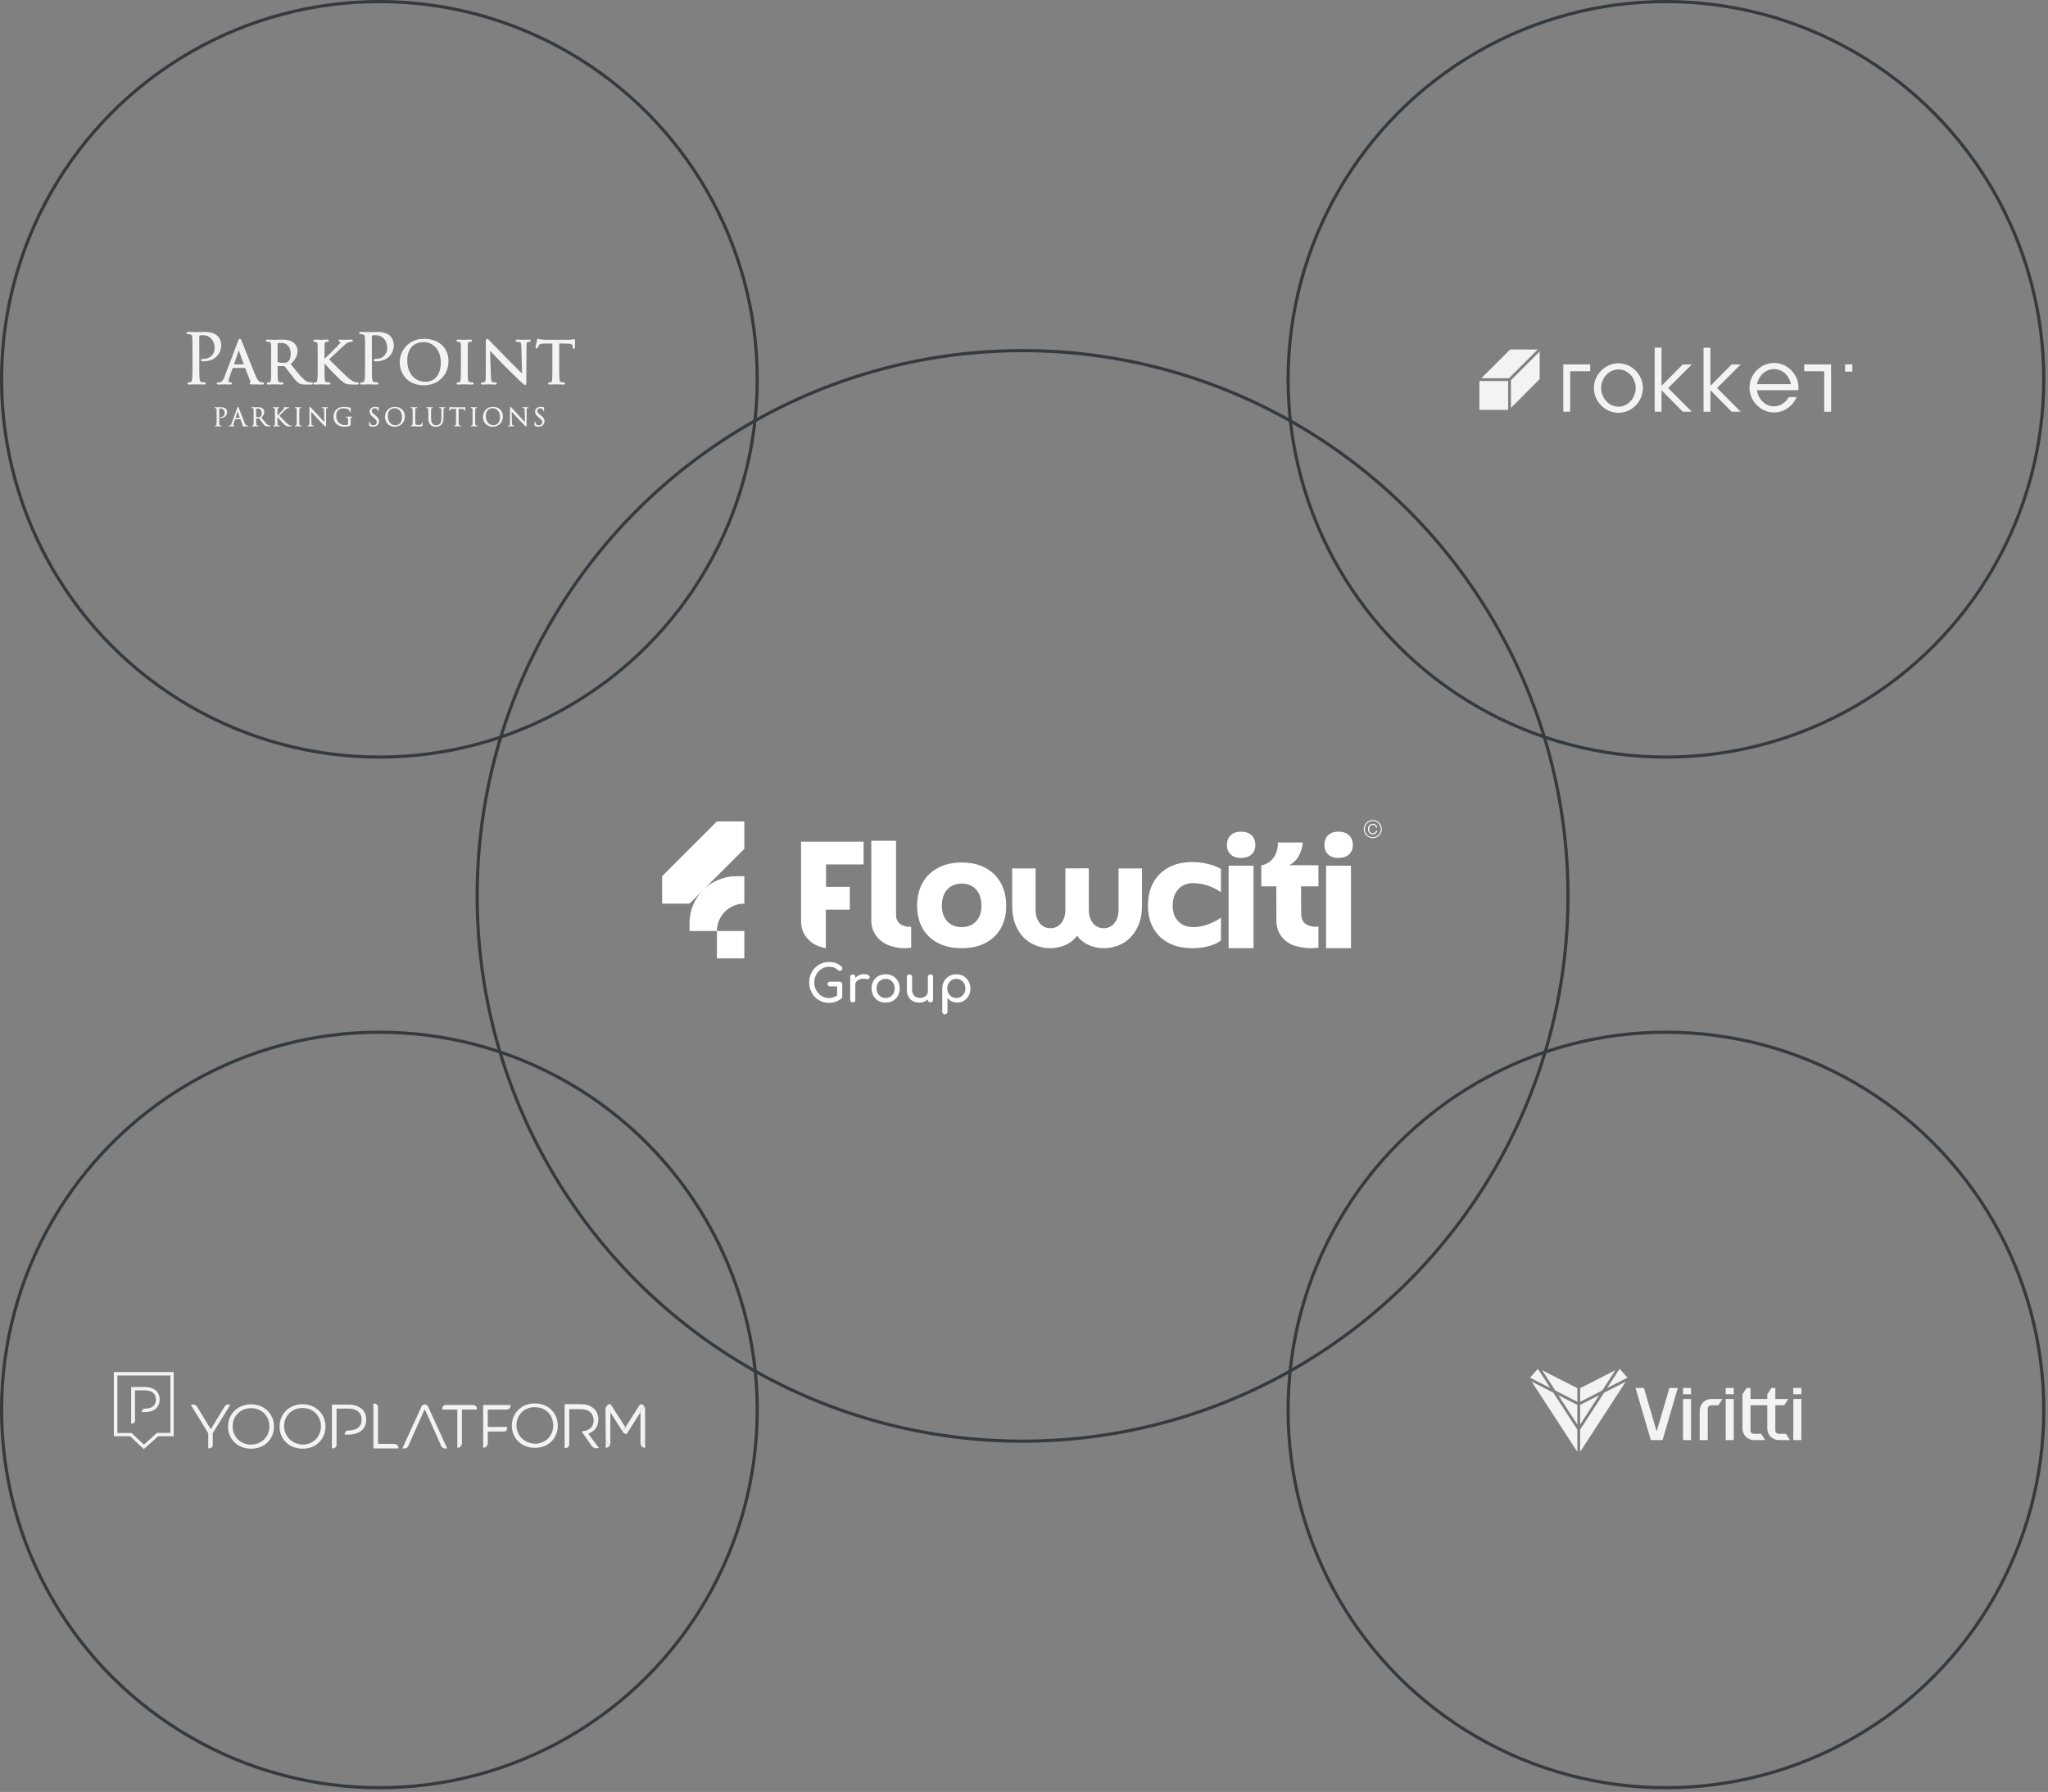 <svg width="745" height="652" viewBox="0 0 745 652" fill="none" xmlns="http://www.w3.org/2000/svg">
<rect x="0" y="0" width="745" height="652" fill="#808080" stroke="none"/>
<g clip-path="url(#clip0_340_1183)">
<path d="M499.383 304.934C498.929 304.934 498.503 304.849 498.106 304.68C497.71 304.511 497.361 304.276 497.061 303.976C496.761 303.676 496.526 303.328 496.357 302.931C496.188 302.534 496.104 302.109 496.104 301.654C496.104 301.199 496.188 300.773 496.357 300.377C496.526 299.98 496.761 299.632 497.061 299.332C497.361 299.031 497.71 298.797 498.106 298.628C498.503 298.459 498.929 298.374 499.383 298.374C499.838 298.374 500.264 298.459 500.66 298.628C501.057 298.797 501.405 299.032 501.706 299.332C502.006 299.632 502.24 299.98 502.41 300.377C502.579 300.773 502.663 301.199 502.663 301.654C502.663 302.109 502.579 302.534 502.41 302.931C502.24 303.328 502.006 303.676 501.706 303.976C501.405 304.277 501.057 304.511 500.66 304.68C500.264 304.849 499.838 304.934 499.383 304.934ZM499.383 304.601C499.786 304.601 500.165 304.524 500.52 304.37C500.876 304.215 501.188 304.002 501.456 303.731C501.724 303.46 501.934 303.147 502.086 302.791C502.238 302.435 502.313 302.056 502.313 301.654C502.313 301.252 502.238 300.873 502.086 300.517C501.934 300.161 501.724 299.848 501.456 299.577C501.188 299.306 500.876 299.093 500.52 298.938C500.165 298.784 499.786 298.706 499.383 298.706C498.981 298.706 498.602 298.784 498.246 298.938C497.891 299.093 497.579 299.306 497.311 299.577C497.042 299.848 496.832 300.161 496.681 300.517C496.529 300.873 496.453 301.252 496.453 301.654C496.453 302.056 496.529 302.435 496.681 302.791C496.832 303.147 497.042 303.46 497.311 303.731C497.579 304.002 497.891 304.215 498.246 304.37C498.602 304.524 498.981 304.601 499.383 304.601ZM499.401 303.578C499.057 303.578 498.751 303.495 498.483 303.329C498.214 303.163 498.005 302.935 497.853 302.647C497.701 302.358 497.625 302.027 497.625 301.654C497.625 301.281 497.701 300.95 497.853 300.661C498.004 300.373 498.214 300.145 498.483 299.979C498.751 299.813 499.054 299.73 499.392 299.73C499.812 299.73 500.166 299.857 500.455 300.11C500.744 300.364 500.917 300.698 500.975 301.112H500.547C500.506 300.803 500.383 300.559 500.179 300.381C499.975 300.204 499.716 300.115 499.401 300.115C498.999 300.115 498.675 300.258 498.43 300.543C498.185 300.829 498.063 301.199 498.063 301.654C498.063 302.115 498.185 302.486 498.43 302.769C498.675 303.052 498.996 303.193 499.392 303.193C499.719 303.193 499.984 303.103 500.188 302.922C500.392 302.742 500.514 302.5 500.556 302.196H500.984C500.926 302.616 500.754 302.952 500.468 303.202C500.182 303.453 499.826 303.578 499.401 303.578Z" fill="white"/>
<path d="M240.859 328.786V318.817L260.797 298.879H270.766V308.848L250.828 328.786H240.859ZM260.797 338.755C260.797 333.25 265.261 328.786 270.766 328.786V318.817H267.846C263.333 318.817 259.004 320.61 255.813 323.802C252.621 326.993 250.828 331.322 250.828 335.835V338.755L260.797 338.755ZM260.797 348.724H270.766V338.755H260.797V348.724ZM331.457 337.166C331.198 337.203 330.957 337.222 330.735 337.222C329.437 337.222 328.318 336.852 327.373 336.11C326.428 335.37 325.956 334.295 325.956 332.887V305.937H316.954V334.832C316.954 337.093 317.584 339.027 318.844 340.639C320.102 342.25 321.658 343.381 323.511 344.029C325.363 344.677 327.197 345.001 329.012 345.001C329.79 345.001 330.605 344.945 331.457 344.834L331.457 337.166ZM349.852 345.001C353.186 345.001 356.056 344.372 358.465 343.112C360.873 341.852 362.734 340.075 364.05 337.777C365.364 335.481 366.023 332.758 366.023 329.609C366.023 326.386 365.364 323.599 364.05 321.246C362.734 318.894 360.873 317.07 358.465 315.773C356.056 314.476 353.186 313.827 349.852 313.827C346.518 313.827 343.638 314.476 341.211 315.773C338.785 317.07 336.914 318.894 335.599 321.246C334.284 323.599 333.626 326.386 333.626 329.609C333.626 332.758 334.284 335.481 335.599 337.777C336.914 340.075 338.785 341.852 341.211 343.112C343.638 344.372 346.518 345.001 349.852 345.001ZM349.852 337.333C347.629 337.333 345.87 336.629 344.573 335.221C343.276 333.813 342.629 331.924 342.629 329.553C342.629 327.071 343.276 325.108 344.573 323.663C345.87 322.218 347.629 321.496 349.852 321.496C352.038 321.496 353.778 322.218 355.075 323.663C356.372 325.108 357.021 327.071 357.021 329.553C357.021 331.924 356.372 333.813 355.075 335.221C353.778 336.629 352.037 337.333 349.852 337.333ZM444.153 316.162C442.819 315.384 441.217 314.773 439.347 314.328C437.475 313.884 435.614 313.661 433.762 313.661C430.428 313.661 427.556 314.31 425.149 315.607C422.74 316.903 420.879 318.737 419.564 321.107C418.249 323.478 417.591 326.294 417.591 329.554C417.591 332.703 418.249 335.436 419.564 337.75C420.879 340.066 422.74 341.854 425.149 343.112C427.556 344.371 430.427 345.001 433.762 345.001C435.909 345.001 437.92 344.743 439.791 344.224C441.661 343.705 443.116 343.021 444.153 342.168V333.888C442.708 334.925 441.078 335.759 439.263 336.389C437.447 337.019 435.725 337.333 434.095 337.333C431.798 337.333 429.974 336.631 428.622 335.222C427.269 333.815 426.594 331.925 426.594 329.554C426.594 327.035 427.269 325.035 428.622 323.552C429.974 322.071 431.798 321.33 434.095 321.33C435.762 321.33 437.503 321.627 439.319 322.219C441.133 322.812 442.745 323.627 444.153 324.664V316.162ZM451.434 312.16C453.064 312.16 454.342 311.735 455.268 310.883C456.194 310.031 456.658 308.901 456.658 307.493C456.658 305.974 456.194 304.78 455.268 303.909C454.342 303.039 453.064 302.602 451.434 302.602C449.841 302.602 448.591 303.039 447.683 303.909C446.775 304.78 446.322 305.974 446.322 307.493C446.322 308.901 446.775 310.031 447.683 310.883C448.591 311.735 449.841 312.16 451.434 312.16ZM446.933 345.001H455.991V314.995H446.933V345.001ZM458.827 322.496H464.272L464.328 335.165C464.364 337.426 465.023 339.343 466.301 340.916C467.579 342.492 469.18 343.565 471.107 344.14C473.033 344.715 474.922 345.001 476.775 345.001C477.664 345.001 478.609 344.945 479.609 344.834V337.166C479.312 337.203 479.016 337.221 478.72 337.221C477.201 337.221 475.932 336.861 474.914 336.138C473.894 335.416 473.366 334.258 473.33 332.665L473.274 322.496H479.609V314.828H468.995C470.626 313.939 471.838 312.688 472.635 311.077C473.432 309.466 473.848 307.956 473.885 306.548H464.883C464.883 308.808 464.309 310.688 463.161 312.188C462.013 313.689 460.568 314.569 458.827 314.828L458.827 322.496ZM486.891 312.16C488.52 312.16 489.799 311.735 490.725 310.883C491.651 310.031 492.114 308.901 492.114 307.493C492.114 305.974 491.651 304.78 490.725 303.909C489.799 303.039 488.521 302.602 486.891 302.602C485.298 302.602 484.047 303.039 483.14 303.909C482.232 304.78 481.779 305.974 481.779 307.493C481.779 308.901 482.232 310.031 483.14 310.883C484.047 311.735 485.298 312.16 486.891 312.16ZM482.39 345.001H491.448V314.995H482.39V345.001ZM314.142 314.531V306.252H291.4V335.147C291.4 337.408 292.03 339.343 293.29 340.954C294.549 342.565 296.104 343.696 297.957 344.344C298.776 344.63 299.591 344.845 300.402 345.001V330.986L300.484 330.979H309.212H309.141V322.7H300.484V314.531L314.142 314.531ZM391.871 340.565C391.916 340.616 391.96 340.668 392.002 340.722C393.23 342.297 394.81 343.393 396.662 344.1C399.352 345.126 402.11 345.252 404.897 344.595C409.128 343.598 412.1 341.051 413.913 337.129C415.014 334.746 415.417 332.216 415.42 329.611C415.425 325.177 415.421 320.743 415.421 316.309C415.421 316.204 415.421 316.1 415.421 315.975H406.902V316.393C406.902 321.208 406.903 326.023 406.902 330.837C406.902 332.414 406.666 333.938 405.797 335.293C404.637 337.102 402.98 337.961 400.827 337.694C398.753 337.437 397.44 336.183 396.655 334.314C396.197 333.224 396.071 332.075 396.072 330.903C396.076 326.03 396.072 321.156 396.078 316.283C396.079 316.033 396.023 315.948 395.757 315.948C393.119 315.958 390.481 315.954 387.844 315.955C387.751 315.955 387.659 315.971 387.543 315.981V316.416C387.543 321.241 387.54 326.065 387.545 330.89C387.547 332.45 387.305 333.952 386.449 335.287C385.288 337.095 383.623 337.954 381.476 337.696C379.411 337.449 378.115 336.18 377.321 334.333C376.846 333.228 376.713 332.058 376.712 330.868C376.71 326.043 376.711 321.219 376.711 316.394C376.711 316.26 376.711 316.127 376.711 315.975H368.193V316.339C368.193 320.07 368.188 323.801 368.196 327.531C368.198 328.722 368.198 329.915 368.258 331.104C368.375 333.41 368.917 335.618 369.963 337.686C371.311 340.351 373.292 342.398 376.013 343.664C379.061 345.083 382.245 345.358 385.504 344.559C387.808 343.994 389.793 342.858 391.355 341.041C391.501 340.872 391.636 340.695 391.783 340.514C391.839 340.545 391.859 340.551 391.871 340.565Z" fill="white"/>
<path d="M301.533 364.902C300.53 364.902 299.592 364.714 298.719 364.336C297.846 363.959 297.085 363.432 296.434 362.757C295.784 362.083 295.276 361.293 294.911 360.389C294.546 359.485 294.363 358.507 294.363 357.454C294.363 356.414 294.546 355.445 294.911 354.547C295.276 353.649 295.784 352.863 296.434 352.188C297.085 351.513 297.843 350.984 298.71 350.6C299.576 350.216 300.518 350.024 301.533 350.024C302.487 350.024 303.307 350.148 303.995 350.396C304.682 350.643 305.372 351.052 306.066 351.621C306.165 351.696 306.242 351.773 306.298 351.854C306.354 351.934 306.391 352.015 306.409 352.095C306.428 352.176 306.437 352.272 306.437 352.383C306.437 352.618 306.354 352.816 306.186 352.977C306.019 353.138 305.815 353.226 305.573 353.237C305.332 353.25 305.106 353.17 304.895 352.996C304.437 352.6 303.963 352.297 303.474 352.086C302.985 351.876 302.338 351.77 301.533 351.77C300.802 351.77 300.115 351.919 299.471 352.216C298.828 352.513 298.261 352.922 297.772 353.442C297.282 353.962 296.901 354.566 296.629 355.253C296.357 355.94 296.221 356.674 296.221 357.454C296.221 358.247 296.357 358.987 296.629 359.674C296.901 360.361 297.282 360.964 297.772 361.485C298.261 362.005 298.827 362.411 299.471 362.702C300.115 362.993 300.802 363.138 301.533 363.138C302.165 363.138 302.762 363.03 303.326 362.813C303.889 362.597 304.431 362.296 304.951 361.912C305.174 361.751 305.394 361.68 305.61 361.699C305.827 361.717 306.01 361.804 306.159 361.959C306.307 362.113 306.382 362.327 306.382 362.599C306.382 362.723 306.36 362.844 306.316 362.961C306.272 363.079 306.195 363.188 306.084 363.287C305.428 363.832 304.716 364.237 303.948 364.504C303.18 364.77 302.375 364.902 301.533 364.902ZM306.382 362.599L304.524 362.228V358.903H301.96C301.688 358.903 301.459 358.822 301.273 358.661C301.088 358.5 300.995 358.296 300.995 358.049C300.995 357.801 301.088 357.596 301.273 357.436C301.459 357.275 301.688 357.194 301.96 357.194H305.434C305.719 357.194 305.948 357.284 306.121 357.463C306.295 357.643 306.382 357.875 306.382 358.16L306.382 362.599Z" fill="white"/>
<path d="M310.208 364.717C309.911 364.717 309.681 364.64 309.521 364.485C309.359 364.33 309.279 364.098 309.279 363.789V355.486C309.279 355.189 309.359 354.96 309.521 354.798C309.681 354.638 309.911 354.557 310.208 354.557C310.517 354.557 310.75 354.634 310.904 354.789C311.059 354.944 311.137 355.176 311.137 355.486V363.789C311.137 364.086 311.059 364.315 310.904 364.476C310.75 364.637 310.517 364.717 310.208 364.717ZM310.189 358.365C310.189 357.622 310.372 356.956 310.737 356.368C311.102 355.78 311.595 355.313 312.214 354.966C312.833 354.619 313.514 354.446 314.257 354.446C315 354.446 315.554 354.566 315.92 354.808C316.285 355.049 316.424 355.337 316.338 355.671C316.3 355.845 316.229 355.978 316.124 356.071C316.019 356.164 315.898 356.223 315.762 356.248C315.626 356.272 315.477 356.266 315.316 356.229C314.523 356.068 313.811 356.055 313.18 356.192C312.548 356.328 312.05 356.581 311.685 356.953C311.319 357.325 311.137 357.796 311.137 358.365L310.189 358.365Z" fill="white"/>
<path d="M322.17 364.791C321.167 364.791 320.281 364.572 319.514 364.132C318.746 363.692 318.142 363.085 317.703 362.312C317.263 361.538 317.043 360.649 317.043 359.646C317.043 358.631 317.263 357.736 317.703 356.962C318.142 356.188 318.746 355.581 319.514 355.141C320.281 354.702 321.167 354.482 322.17 354.482C323.16 354.482 324.04 354.702 324.807 355.141C325.575 355.581 326.179 356.188 326.619 356.962C327.058 357.736 327.278 358.631 327.278 359.646C327.278 360.649 327.061 361.538 326.628 362.312C326.194 363.085 325.594 363.692 324.826 364.132C324.058 364.572 323.173 364.791 322.17 364.791ZM322.17 363.12C322.814 363.12 323.383 362.971 323.879 362.674C324.374 362.376 324.761 361.968 325.04 361.448C325.318 360.928 325.458 360.327 325.458 359.646C325.458 358.965 325.318 358.361 325.04 357.835C324.761 357.309 324.374 356.897 323.879 356.6C323.383 356.303 322.813 356.154 322.17 356.154C321.526 356.154 320.956 356.303 320.461 356.6C319.966 356.897 319.576 357.309 319.291 357.835C319.006 358.361 318.864 358.965 318.864 359.646C318.864 360.327 319.006 360.928 319.291 361.448C319.576 361.968 319.966 362.376 320.461 362.674C320.956 362.971 321.526 363.12 322.17 363.12Z" fill="white"/>
<path d="M334.373 364.81C333.518 364.81 332.754 364.627 332.079 364.262C331.404 363.897 330.872 363.361 330.482 362.655C330.092 361.949 329.896 361.083 329.896 360.055V355.485C329.896 355.213 329.986 354.987 330.166 354.807C330.345 354.628 330.571 354.538 330.844 354.538C331.116 354.538 331.342 354.628 331.522 354.807C331.701 354.987 331.791 355.213 331.791 355.485V360.055C331.791 360.748 331.921 361.321 332.182 361.773C332.441 362.225 332.795 362.56 333.24 362.776C333.686 362.993 334.187 363.101 334.745 363.101C335.277 363.101 335.751 362.996 336.166 362.785C336.58 362.575 336.912 362.29 337.16 361.931C337.407 361.572 337.531 361.169 337.531 360.723H338.701C338.701 361.491 338.512 362.185 338.135 362.804C337.757 363.423 337.243 363.912 336.593 364.271C335.943 364.63 335.203 364.81 334.373 364.81ZM338.479 364.717C338.206 364.717 337.979 364.627 337.8 364.448C337.621 364.268 337.531 364.042 337.531 363.769V355.485C337.531 355.2 337.621 354.972 337.8 354.798C337.979 354.625 338.206 354.538 338.479 354.538C338.763 354.538 338.992 354.625 339.166 354.798C339.339 354.972 339.425 355.2 339.425 355.485V363.769C339.425 364.042 339.339 364.268 339.166 364.448C338.992 364.627 338.763 364.717 338.479 364.717Z" fill="white"/>
<path d="M343.715 369.064C343.442 369.064 343.216 368.973 343.037 368.794C342.857 368.615 342.768 368.388 342.768 368.116V359.646C342.78 358.668 343.009 357.789 343.455 357.008C343.901 356.228 344.507 355.612 345.275 355.16C346.043 354.708 346.91 354.482 347.875 354.482C348.854 354.482 349.727 354.708 350.495 355.16C351.263 355.612 351.872 356.228 352.324 357.008C352.776 357.789 353.003 358.668 353.003 359.646C353.003 360.624 352.795 361.501 352.38 362.274C351.965 363.049 351.398 363.662 350.68 364.113C349.962 364.566 349.151 364.791 348.247 364.791C347.516 364.791 346.845 364.64 346.232 364.336C345.619 364.033 345.096 363.621 344.662 363.101V368.116C344.662 368.388 344.576 368.615 344.402 368.794C344.229 368.973 344 369.064 343.715 369.064ZM347.875 363.12C348.507 363.12 349.071 362.968 349.566 362.664C350.061 362.361 350.454 361.946 350.746 361.42C351.036 360.893 351.182 360.302 351.182 359.646C351.182 358.977 351.036 358.38 350.746 357.854C350.454 357.327 350.061 356.913 349.566 356.609C349.071 356.306 348.507 356.154 347.875 356.154C347.256 356.154 346.696 356.306 346.195 356.609C345.693 356.913 345.3 357.327 345.015 357.854C344.73 358.38 344.588 358.977 344.588 359.646C344.588 360.302 344.73 360.893 345.015 361.42C345.3 361.946 345.693 362.361 346.195 362.664C346.696 362.968 347.256 363.12 347.875 363.12Z" fill="white"/>
</g>
<circle cx="371.978" cy="325.978" r="198.403" stroke="#353A3E" stroke-width="1.15"/>
<circle cx="606.019" cy="513.019" r="137.444" stroke="#353A3E" stroke-width="1.15"/>
<g clip-path="url(#clip1_340_1183)">
<path d="M566.869 507.649L573.786 511.173V518.3L566.869 507.649ZM563.939 505.011L559.43 498.067L556.562 501.253L563.939 505.011ZM565.051 506.723L557.204 502.724L573.786 528.259V520.174L565.051 506.723ZM560.975 498.558C560.961 498.551 565.758 505.938 565.758 505.938L573.786 510.028V505.086L560.975 498.558ZM574.807 518.3V511.173L581.724 507.649L574.807 518.3ZM592.03 501.253L589.163 498.067L584.653 505.011L592.03 501.253ZM574.807 520.174V528.259L591.389 502.724L583.542 506.723L574.807 520.174ZM574.807 505.086V510.028L582.835 505.937C582.835 505.937 587.632 498.551 587.618 498.558L574.807 505.086Z" fill="#F3F3F3"/>
<path d="M612.225 509.03H615.15V523.987H612.225V509.03ZM627.763 523.987H630.688V509.03H627.763V523.987ZM652.354 523.987H655.28V509.03H652.354V523.987ZM612.225 507.303H615.15V505.02H612.225V507.303ZM627.763 507.303H630.688V505.02H627.763V507.303ZM652.354 505.02V507.303H655.28V505.02H652.354ZM649.679 521.703H647.078C646.381 521.703 645.813 521.135 645.813 520.437V511.314H649.037L650.52 509.03H645.813V505.02H644.386L642.887 507.328V509.03H636.787V505.02H635.36L633.861 507.327V519.795C633.861 522.107 635.741 523.987 638.052 523.987H642.136L640.652 521.703H638.052C637.354 521.703 636.787 521.135 636.787 520.437V511.314H642.887V519.795C642.887 522.107 644.767 523.987 647.078 523.987H651.162L649.679 521.703ZM602.647 520.839L598.006 505.02H594.957L600.5 523.916L600.521 523.987H604.773L610.337 505.02H607.288L602.647 520.839ZM626.575 509.03H622.492C620.18 509.03 618.3 510.91 618.3 513.221V523.987H621.226V512.579C621.226 511.882 621.794 511.314 622.492 511.314H625.092L626.575 509.03Z" fill="#F3F3F3"/>
</g>
<circle cx="138.019" cy="513.019" r="137.444" stroke="#353A3E" stroke-width="1.15"/>
<g clip-path="url(#clip2_340_1183)">
<path d="M42.701 500.482H61.971V521.366H57.111L57.047 521.397L52.336 525.642L47.858 521.397H42.701V500.482ZM41.406 499.22V522.565H47.327L52.24 527.18L52.315 527.255L52.389 527.18L57.567 522.565H63.191V499.22H41.406Z" fill="#F3F3F3"/>
<path d="M52.708 504.664H47.721V517.992H48.039C48.321 517.992 48.59 517.88 48.789 517.681C48.988 517.482 49.1 517.212 49.1 516.931V505.884H52.644C55.308 505.884 56.719 507.105 56.719 509.237C56.719 511.37 55.308 512.548 52.644 512.548C52.493 512.552 52.343 512.586 52.205 512.648C52.066 512.71 51.942 512.799 51.838 512.909C51.655 513.166 51.558 513.474 51.562 513.79H52.623C56.019 513.79 58.077 512.071 58.077 509.237C58.077 506.404 56.019 504.664 52.623 504.664" fill="#F3F3F3"/>
<path d="M154.518 511.02C154.268 511.019 154.023 511.091 153.812 511.227C153.601 511.362 153.434 511.556 153.33 511.784L146.348 527.032H147.208C147.477 527.031 147.74 526.953 147.966 526.806C148.192 526.659 148.371 526.45 148.481 526.204L154.338 513.068C154.351 513.033 154.374 513.002 154.404 512.981C154.434 512.96 154.471 512.948 154.508 512.948C154.545 512.948 154.582 512.96 154.612 512.981C154.642 513.002 154.665 513.033 154.678 513.068L160.535 526.204C160.645 526.45 160.824 526.659 161.05 526.806C161.276 526.953 161.539 527.031 161.808 527.032H162.689L155.707 511.784C155.603 511.556 155.436 511.362 155.226 511.227C155.014 511.091 154.769 511.019 154.518 511.02Z" fill="#F3F3F3"/>
<path d="M126.701 511.074H120.748V526.991H121.129C121.473 526.991 121.802 526.855 122.045 526.612C122.288 526.369 122.425 526.04 122.425 525.697V512.528H126.669C129.852 512.528 131.539 513.982 131.539 516.528C131.539 519.075 129.852 520.486 126.669 520.486C126.304 520.505 125.958 520.66 125.703 520.921C125.489 521.233 125.378 521.604 125.385 521.983H126.711C130.765 521.983 133.216 519.935 133.216 516.539C133.216 513.143 130.765 511.085 126.711 511.085" fill="#F3F3F3"/>
<path d="M91.324 525.608C92.231 525.613 93.131 525.448 93.977 525.12C94.765 524.804 95.481 524.333 96.085 523.735C96.688 523.137 97.166 522.425 97.489 521.64C98.168 519.936 98.168 518.037 97.489 516.334C97.166 515.549 96.688 514.837 96.085 514.239C95.481 513.641 94.765 513.17 93.977 512.854C93.133 512.521 92.232 512.355 91.324 512.366C90.413 512.356 89.509 512.522 88.661 512.854C87.866 513.168 87.144 513.641 86.539 514.244C85.931 514.85 85.451 515.572 85.127 516.366C84.789 517.198 84.619 518.089 84.628 518.987C84.622 519.885 84.791 520.775 85.127 521.608C85.455 522.4 85.935 523.121 86.539 523.73C87.147 524.329 87.868 524.802 88.661 525.12C89.509 525.454 90.412 525.627 91.324 525.629V525.608ZM91.324 527.105C90.185 527.115 89.055 526.91 87.992 526.5C87.01 526.126 86.113 525.557 85.356 524.828C84.599 524.098 83.998 523.223 83.588 522.255C82.754 520.193 82.754 517.887 83.588 515.825C84.003 514.861 84.604 513.99 85.359 513.261C86.113 512.532 87.004 511.961 87.982 511.58C90.13 510.773 92.498 510.773 94.645 511.58C95.627 511.956 96.523 512.525 97.279 513.254C98.036 513.983 98.638 514.858 99.049 515.825C99.883 517.894 99.883 520.207 99.049 522.276C98.642 523.246 98.042 524.123 97.285 524.853C96.528 525.583 95.63 526.15 94.645 526.521C93.585 526.924 92.458 527.123 91.324 527.105Z" fill="#F3F3F3"/>
<path d="M110.061 525.609C110.969 525.614 111.868 525.448 112.714 525.121C113.506 524.802 114.228 524.329 114.836 523.731C115.434 523.119 115.91 522.399 116.237 521.608C116.917 519.905 116.917 518.006 116.237 516.303C115.913 515.511 115.437 514.79 114.836 514.181C114.23 513.578 113.508 513.105 112.714 512.791C111.005 512.142 109.118 512.142 107.409 512.791C106.615 513.104 105.892 513.573 105.283 514.171C104.674 514.769 104.192 515.483 103.864 516.271C103.521 517.101 103.351 517.993 103.366 518.892C103.353 519.79 103.523 520.682 103.864 521.513C104.191 522.303 104.672 523.019 105.281 523.619C105.89 524.219 106.614 524.69 107.409 525.004C108.245 525.378 109.145 525.59 110.061 525.63V525.609ZM110.061 527.105C108.922 527.116 107.792 526.911 106.729 526.5C105.744 526.129 104.845 525.561 104.086 524.831C103.327 524.102 102.725 523.225 102.315 522.256C101.481 520.193 101.481 517.888 102.315 515.825C102.72 514.86 103.316 513.987 104.066 513.257C104.828 512.517 105.73 511.936 106.719 511.549C108.867 510.742 111.234 510.742 113.383 511.549C114.368 511.932 115.266 512.51 116.025 513.247C116.78 513.972 117.376 514.847 117.776 515.814C118.61 517.884 118.61 520.197 117.776 522.266C117.373 523.236 116.778 524.113 116.025 524.845C115.264 525.575 114.365 526.148 113.383 526.532C112.322 526.932 111.195 527.126 110.061 527.105Z" fill="#F3F3F3"/>
<path d="M83.821 511.074H82.919C82.68 511.074 82.445 511.136 82.237 511.253C82.029 511.37 81.855 511.538 81.731 511.743L76.817 519.786C76.802 519.808 76.781 519.826 76.757 519.838C76.733 519.85 76.706 519.857 76.679 519.857C76.653 519.857 76.626 519.85 76.602 519.838C76.578 519.826 76.557 519.808 76.542 519.786L71.628 511.743C71.504 511.538 71.33 511.37 71.122 511.253C70.914 511.136 70.679 511.074 70.44 511.074H69.379L75.746 521.494V526.991H76.096C76.44 526.991 76.771 526.855 77.015 526.612C77.259 526.37 77.398 526.041 77.401 525.697V521.452L83.821 511.074Z" fill="#F3F3F3"/>
<path d="M143.428 525.357H137.516V512.038C137.516 511.299 136.917 510.7 136.178 510.7H135.84V527.033H144.961V526.89C144.961 526.043 144.275 525.357 143.428 525.357Z" fill="#F3F3F3"/>
<path d="M172.152 511.207H162.131C161.467 511.207 160.928 511.746 160.928 512.411V512.884H166.357V526.795C167.283 526.795 168.034 526.045 168.034 525.119V512.883H173.464V512.518C173.464 511.794 172.877 511.207 172.152 511.207Z" fill="#F3F3F3"/>
<path d="M185.607 511.207H175.756V526.795C176.682 526.795 177.432 526.045 177.432 525.119V520.869H183.304C183.966 520.869 184.502 520.332 184.502 519.671V519.3C184.502 519.24 184.454 519.192 184.395 519.192H177.432V512.884H184.333C185.096 512.884 185.714 512.265 185.714 511.502V511.315C185.714 511.255 185.666 511.207 185.607 511.207Z" fill="#F3F3F3"/>
<path d="M194.571 525.297C195.478 525.302 196.378 525.137 197.224 524.809C198.016 524.49 198.737 524.018 199.346 523.419C199.944 522.808 200.42 522.087 200.747 521.297C201.426 519.594 201.426 517.695 200.747 515.991C200.423 515.199 199.947 514.479 199.346 513.869C198.74 513.267 198.018 512.794 197.224 512.479C195.515 511.831 193.628 511.831 191.918 512.479C191.124 512.792 190.402 513.261 189.793 513.859C189.184 514.457 188.701 515.171 188.374 515.959C188.031 516.79 187.861 517.682 187.876 518.58C187.863 519.479 188.033 520.37 188.374 521.201C188.7 521.991 189.182 522.708 189.791 523.307C190.4 523.907 191.123 524.378 191.918 524.693C192.755 525.066 193.655 525.278 194.571 525.319V525.297ZM194.571 526.794C193.432 526.805 192.301 526.6 191.239 526.189C190.254 525.817 189.355 525.25 188.596 524.52C187.837 523.79 187.235 522.914 186.825 521.944C185.991 519.882 185.991 517.576 186.825 515.514C187.23 514.549 187.825 513.675 188.576 512.946C189.338 512.205 190.24 511.625 191.229 511.237C193.377 510.431 195.744 510.431 197.892 511.237C198.878 511.621 199.776 512.198 200.535 512.935C201.29 513.661 201.886 514.535 202.285 515.503C203.12 517.573 203.12 519.885 202.285 521.955C201.883 522.924 201.288 523.802 200.535 524.533C199.773 525.263 198.875 525.837 197.892 526.22C196.832 526.62 195.704 526.815 194.571 526.794Z" fill="#F3F3F3"/>
<path d="M220.348 523.904V512.609C220.348 512.272 220.449 511.96 220.62 511.698" fill="#F3F3F3"/>
<path d="M220.348 526.795C220.917 526.795 221.419 526.51 221.722 526.075L220.348 523.904V526.795Z" fill="#F3F3F3"/>
<path d="M222.719 514.971L222.903 515.259V514.92L222.719 514.971Z" fill="#F3F3F3"/>
<path d="M227.271 519.723L227.513 519.341L227.376 519.127L227 519.723H227.271Z" fill="#F3F3F3"/>
<path d="M227 519.723L227.376 519.128L222.12 510.933H222.023V513.888L222.718 514.972L222.903 514.92V515.259L226.523 520.904L227.271 519.723H227Z" fill="#F3F3F3"/>
<path d="M220.619 511.698C220.918 511.238 221.434 510.933 222.024 510.933Z" fill="#F3F3F3"/>
<path d="M232.135 515.178L232.285 514.94L232.135 514.898V515.178Z" fill="#F3F3F3"/>
<path d="M228.059 519.724L227.665 519.103L227.514 519.342L227.759 519.724H228.059Z" fill="#F3F3F3"/>
<path d="M232.837 510.933L227.664 519.103L228.058 519.724H227.758L228.511 520.898L232.134 515.178V514.899L232.284 514.941L232.991 513.824V510.933H232.837Z" fill="#F3F3F3"/>
<path d="M227.756 519.722L227.511 519.34L227.27 519.722H227.756Z" fill="#F3F3F3"/>
<path d="M227.271 519.724L226.523 520.905L226.636 521.08C226.922 521.526 227.415 521.795 227.944 521.795L228.511 520.899L227.758 519.724H227.271Z" fill="#F3F3F3"/>
<path d="M234.669 526.795V523.904L233.295 526.075C233.598 526.509 234.1 526.795 234.669 526.795Z" fill="#F3F3F3"/>
<path d="M232.992 513.822V525.117C232.992 525.473 233.105 525.802 233.294 526.073L234.669 523.903V512.608C234.669 512.252 234.556 511.923 234.367 511.651L232.992 513.822Z" fill="#F3F3F3"/>
<path d="M232.992 510.933V513.823L234.367 511.653C234.064 511.218 233.562 510.933 232.992 510.933Z" fill="#F3F3F3"/>
<path d="M220.62 511.698C220.449 511.96 220.348 512.272 220.348 512.609V523.904L221.722 526.074C221.911 525.803 222.024 525.474 222.024 525.118V513.888L220.62 511.698Z" fill="#F3F3F3"/>
<path d="M220.619 511.698L222.024 513.888V510.933C221.434 510.933 220.918 511.238 220.619 511.698Z" fill="#F3F3F3"/>
<path d="M205.395 510.931C205.472 510.922 205.516 510.912 205.561 510.912C207.636 510.915 209.713 510.886 211.787 510.933C213.127 510.964 214.402 511.32 215.512 512.11C217.047 513.203 217.666 514.746 217.65 516.584C217.628 518.99 216.44 520.707 214.202 521.571C214.148 521.592 214.096 521.617 214.005 521.658C215.296 523.393 216.577 525.116 217.862 526.843C216.746 527.19 215.762 526.861 215.12 525.938C214.002 524.331 212.883 522.726 211.766 521.119C211.702 521.027 211.646 520.93 211.589 520.839C212.109 520.738 212.615 520.676 213.1 520.54C215.06 519.994 216.101 518.469 215.925 516.443C215.744 514.359 214.457 513.079 212.26 512.807C211.939 512.767 211.614 512.734 211.29 512.732C209.901 512.724 208.511 512.729 207.072 512.729V513.156C207.072 517.256 207.074 521.356 207.071 525.456C207.071 526.45 206.376 527.02 205.395 526.829L205.395 510.931Z" fill="#F3F3F3"/>
</g>
<circle cx="138.019" cy="138.019" r="137.444" stroke="#353A3E" stroke-width="1.15"/>
<g clip-path="url(#clip3_340_1183)">
<path d="M74.469 139.123C74.265 139.123 73.729 139.075 73.386 139.026C72.826 138.951 72.692 138.593 72.616 137.864C72.494 136.838 72.494 134.838 72.494 132.522V122.354C72.494 122.141 72.536 122.101 72.536 122.101L72.558 122.092C72.733 122.014 73.114 121.963 73.529 121.963L73.641 121.963C74.273 121.956 75.59 121.944 76.756 123.132C77.62 124.012 78.077 125.207 78.077 126.586C78.077 128.943 76.41 130.589 74.023 130.589C73.564 130.589 73.129 130.589 73.129 131.038C73.129 131.268 73.324 131.43 73.606 131.438C73.736 131.46 73.942 131.462 74.147 131.462C77.805 131.462 80.459 129.016 80.459 125.645C80.459 123.641 79.459 122.533 79.151 122.239C78.763 121.875 77.583 120.767 74.395 120.767C73.719 120.767 72.934 120.793 72.303 120.814C71.87 120.829 71.497 120.842 71.278 120.842C71.22 120.842 71.051 120.835 70.814 120.826C70.236 120.804 69.27 120.767 68.482 120.767C68.069 120.767 67.859 120.91 67.859 121.192C67.859 121.406 68.042 121.567 68.285 121.567C68.528 121.567 68.91 121.595 69.079 121.637C69.733 121.776 69.915 122.023 69.963 122.839C70.012 123.623 70.012 124.318 70.012 128.168V132.522C70.012 134.838 70.012 136.838 69.89 137.86C69.79 138.584 69.68 138.963 69.348 139.03C69.085 139.088 68.826 139.123 68.656 139.123C68.364 139.123 68.231 139.317 68.231 139.498C68.231 139.78 68.44 139.923 68.854 139.923C69.422 139.923 70.46 139.88 70.959 139.859C71.108 139.853 71.208 139.849 71.228 139.848C71.256 139.848 71.358 139.853 71.515 139.859C72.069 139.88 73.221 139.923 74.271 139.923C74.833 139.923 74.894 139.626 74.894 139.498C74.894 139.317 74.761 139.123 74.469 139.123Z" fill="#F3F3F3"/>
<path d="M95.504 139.122C95.337 139.122 95.026 139.122 94.739 139.012C94.482 138.92 93.802 138.677 92.991 136.737C92.129 134.703 90.353 130.209 89.179 127.234C88.546 125.633 88.089 124.477 87.972 124.201C87.696 123.499 87.556 123.265 87.266 123.265C86.909 123.265 86.791 123.575 86.534 124.253L81.589 137.286C81.194 138.259 80.817 139.011 79.856 139.101C79.727 139.122 79.514 139.122 79.399 139.122C79.037 139.122 78.875 139.324 78.875 139.523C78.875 139.789 79.085 139.923 79.498 139.923C80.202 139.923 80.924 139.89 81.401 139.867C81.626 139.857 81.793 139.849 81.873 139.849C81.98 139.849 82.241 139.861 82.543 139.876C82.971 139.897 83.503 139.923 83.827 139.923C84.191 139.923 84.425 139.766 84.425 139.523C84.425 139.429 84.387 139.123 83.901 139.123H83.729C83.185 139.123 83.139 138.917 83.139 138.706C83.139 138.368 83.291 137.74 83.547 137.025L84.632 133.942C84.648 133.901 84.661 133.888 84.661 133.888C84.661 133.888 84.664 133.886 84.669 133.886L89.156 133.878C89.156 133.878 89.16 133.882 89.168 133.892L91.112 138.84C91.166 138.974 91.173 139.058 91.133 139.09C90.949 139.15 90.824 139.303 90.824 139.474C90.824 139.829 91.191 139.849 91.662 139.874C93.204 139.92 94.936 139.923 95.43 139.923C95.578 139.923 96.028 139.923 96.028 139.523C96.028 139.456 96.002 139.122 95.504 139.122ZM88.678 132.567H85.132L86.86 127.478L88.678 132.567Z" fill="#F3F3F3"/>
<path d="M113.325 139.125C113.259 139.125 112.749 139.1 112.589 139.077C111.928 138.982 111.24 138.8 110.099 137.635C108.878 136.367 107.474 134.642 105.701 132.456C107.898 130.595 108.233 128.717 108.233 127.749C108.233 125.856 107.026 124.82 106.652 124.545C105.42 123.681 103.844 123.564 102.465 123.564C102.018 123.564 101.174 123.594 100.557 123.616C100.215 123.629 99.947 123.639 99.87 123.639C99.857 123.639 99.805 123.636 99.724 123.632C99.286 123.614 98.125 123.564 97.245 123.564C96.758 123.564 96.721 123.87 96.721 123.964C96.721 124.027 96.745 124.339 97.22 124.339C97.4 124.339 97.636 124.363 97.77 124.384C98.411 124.509 98.533 124.776 98.578 125.366C98.626 126.026 98.626 126.614 98.626 129.876L98.627 134.377C98.63 135.951 98.633 137.58 98.528 138.333C98.456 138.914 98.329 139.033 98.056 139.082C97.884 139.125 97.731 139.125 97.567 139.125C97.309 139.125 97.043 139.265 97.043 139.499C97.043 139.781 97.236 139.925 97.617 139.925C97.999 139.925 98.51 139.901 98.961 139.88C99.305 139.864 99.602 139.85 99.769 139.85C99.79 139.85 99.868 139.854 99.991 139.859C100.45 139.879 101.526 139.925 102.54 139.925C103.07 139.925 103.112 139.599 103.112 139.499C103.112 139.326 102.968 139.124 102.563 139.124C102.377 139.124 102.107 139.099 101.874 139.077C101.249 139 101.184 138.701 101.106 138.083C100.985 137.207 100.985 135.377 100.985 133.439L100.985 133.197L103.43 133.22C103.482 133.22 103.484 133.22 103.558 133.294C103.72 133.495 103.973 133.825 104.265 134.206C104.742 134.828 105.336 135.602 105.922 136.324C106.098 136.55 106.263 136.767 106.421 136.973C107.449 138.315 108.128 139.201 109.083 139.611C109.664 139.848 110.232 139.925 111.419 139.925H113.152C113.37 139.925 113.824 139.925 113.824 139.524C113.824 139.34 113.693 139.125 113.325 139.125ZM105.751 128.739C105.751 130.158 105.338 131.233 104.615 131.692C104.155 131.998 103.583 132.024 103.083 132.024C102.17 132.024 101.247 131.869 100.999 131.741C100.999 131.741 100.984 131.715 100.984 131.633L100.986 124.896C101.286 124.826 101.789 124.785 102.341 124.785C104.476 124.785 105.751 126.263 105.751 128.739Z" fill="#F3F3F3"/>
<path d="M129.951 139.126C129.802 139.108 129.721 139.1 129.666 139.094C129.571 139.085 129.563 139.083 129.405 139.055C128.477 138.846 127.687 138.449 125.946 136.857C124.942 135.949 121.223 132.279 119.737 130.752C120.182 130.342 120.762 129.792 121.42 129.166C122.429 128.209 123.573 127.124 124.61 126.186C125.916 125.004 126.192 124.779 126.746 124.594C127.005 124.487 127.495 124.388 127.9 124.362C128.325 124.308 128.371 124.048 128.371 123.939C128.371 123.564 127.966 123.564 127.748 123.564C127.615 123.564 127.33 123.575 126.969 123.59C126.433 123.611 125.767 123.639 125.324 123.639C124.779 123.639 124.253 123.602 123.939 123.58C123.793 123.571 123.688 123.564 123.641 123.564C123.19 123.564 123.167 123.876 123.167 123.939C123.167 124.231 123.473 124.319 123.594 124.353C123.835 124.433 123.835 124.496 123.835 124.533C123.835 124.714 123.72 124.859 122.609 126.087C121.629 127.153 119.349 129.345 118.055 130.528V129.876C118.055 128.882 118.053 128.138 118.051 127.565C118.047 126.245 118.046 125.847 118.079 125.389C118.129 124.662 118.195 124.484 118.726 124.411C118.806 124.399 118.874 124.394 118.939 124.388C119.019 124.381 119.094 124.374 119.168 124.363C119.479 124.323 119.638 124.189 119.638 123.964C119.638 123.782 119.534 123.564 119.04 123.564C118.533 123.564 117.63 123.603 117.145 123.625C116.965 123.633 116.841 123.639 116.814 123.639C116.814 123.639 116.706 123.634 116.573 123.628C116.113 123.607 115.154 123.564 114.562 123.564C114.415 123.564 113.965 123.564 113.965 123.964C113.965 124.115 114.046 124.306 114.427 124.361C114.488 124.371 114.553 124.377 114.624 124.385C114.728 124.394 114.846 124.405 114.991 124.435C115.31 124.495 115.471 124.65 115.524 125.366C115.572 126.026 115.572 126.614 115.572 129.876V133.587C115.572 135.437 115.572 137.183 115.45 138.061C115.381 138.622 115.316 138.995 115.052 139.056C114.877 139.1 114.623 139.124 114.513 139.124C113.992 139.124 113.965 139.458 113.965 139.524C113.965 139.645 114.026 139.925 114.588 139.925C115.115 139.925 116.084 139.882 116.55 139.861C116.695 139.855 116.793 139.85 116.793 139.85C116.842 139.85 116.943 139.854 117.097 139.86C117.607 139.882 118.669 139.925 119.634 139.925C120.166 139.925 120.207 139.618 120.207 139.524C120.207 139.177 119.862 139.139 119.732 139.126L119.708 139.124C119.623 139.124 119.119 139.1 118.819 139.031C118.313 138.914 118.245 138.758 118.152 138.083C118.048 137.335 118.051 135.971 118.054 134.393L118.055 132.243C120.077 134.555 123.625 138.187 124.723 138.968C125.735 139.676 126.268 139.925 128.268 139.925H129.875C130.288 139.925 130.498 139.798 130.498 139.548C130.498 139.185 130.085 139.14 129.951 139.126Z" fill="#F3F3F3"/>
<path d="M141.938 122.239C141.55 121.875 140.369 120.767 137.182 120.767C136.506 120.767 135.721 120.793 135.09 120.814C134.657 120.829 134.284 120.842 134.065 120.842C134.007 120.842 133.838 120.835 133.601 120.826C133.023 120.804 132.057 120.767 131.269 120.767C130.856 120.767 130.646 120.91 130.646 121.192C130.646 121.406 130.829 121.567 131.072 121.567C131.282 121.567 131.683 121.591 131.866 121.637C132.52 121.776 132.702 122.023 132.75 122.839C132.799 123.623 132.799 124.317 132.799 128.169V132.522C132.799 134.838 132.799 136.837 132.677 137.86C132.577 138.583 132.467 138.963 132.135 139.03C131.872 139.088 131.613 139.123 131.442 139.123C131.151 139.123 131.018 139.317 131.018 139.498C131.018 139.78 131.227 139.923 131.641 139.923C132.209 139.923 133.247 139.88 133.746 139.86C133.895 139.853 133.995 139.849 134.015 139.849C134.043 139.849 134.145 139.853 134.302 139.859C134.856 139.879 136.008 139.923 137.058 139.923C137.62 139.923 137.681 139.626 137.681 139.498C137.681 139.317 137.548 139.123 137.256 139.123C137.051 139.123 136.516 139.075 136.173 139.026C135.614 138.951 135.479 138.593 135.403 137.864C135.281 136.837 135.281 134.838 135.281 132.522V122.354C135.281 122.141 135.323 122.101 135.323 122.101L135.345 122.093C135.52 122.014 135.901 121.963 136.316 121.963L136.429 121.962C137.061 121.956 138.377 121.944 139.543 123.132C140.407 124.012 140.864 125.207 140.864 126.585C140.864 128.942 139.197 130.589 136.81 130.589C136.351 130.589 135.916 130.589 135.916 131.038C135.916 131.268 136.111 131.43 136.393 131.438C136.523 131.46 136.729 131.463 136.935 131.463C140.592 131.463 143.246 129.016 143.246 125.645C143.246 123.641 142.246 122.533 141.938 122.239Z" fill="#F3F3F3"/>
<path d="M154.286 123.265C148.157 123.265 145.4 128.2 145.4 131.705C145.4 135.794 148.142 140.195 154.162 140.195C159.367 140.195 163.146 136.489 163.146 131.384C163.146 126.528 159.585 123.265 154.286 123.265ZM160.366 132.002C160.366 133.154 160.097 138.9 154.78 138.9C150.755 138.9 148.155 135.823 148.155 131.061C148.155 126.945 150.391 124.486 154.136 124.486C157.137 124.486 160.366 126.839 160.366 132.002Z" fill="#F3F3F3"/>
<path d="M171.835 139.126L171.81 139.125C171.725 139.125 171.221 139.1 170.921 139.032C170.415 138.914 170.347 138.758 170.254 138.083C170.15 137.336 170.153 135.972 170.155 134.393L170.157 129.877C170.157 128.884 170.154 128.14 170.153 127.568C170.149 126.246 170.147 125.847 170.181 125.39C170.231 124.662 170.297 124.484 170.828 124.411C170.907 124.4 170.976 124.394 171.041 124.389C171.12 124.382 171.195 124.375 171.269 124.363C171.582 124.323 171.739 124.189 171.739 123.964C171.739 123.782 171.636 123.564 171.142 123.564C170.634 123.564 169.732 123.604 169.247 123.625C169.067 123.633 168.943 123.639 168.916 123.639C168.916 123.639 168.807 123.635 168.676 123.628C168.214 123.607 167.256 123.564 166.664 123.564C166.516 123.564 166.066 123.564 166.066 123.964C166.066 124.115 166.147 124.306 166.529 124.361C166.59 124.372 166.655 124.378 166.727 124.385C166.83 124.395 166.947 124.406 167.092 124.435C167.411 124.496 167.572 124.65 167.625 125.366C167.674 126.026 167.674 126.614 167.674 129.877V133.588C167.674 135.437 167.674 137.184 167.552 138.062C167.482 138.622 167.418 138.995 167.153 139.057C166.978 139.1 166.724 139.125 166.615 139.125C166.093 139.125 166.066 139.458 166.066 139.524C166.066 139.645 166.127 139.925 166.69 139.925C167.216 139.925 168.186 139.882 168.652 139.862C168.797 139.855 168.894 139.851 168.894 139.851C168.944 139.85 169.045 139.855 169.199 139.861C169.709 139.882 170.771 139.925 171.735 139.925C172.267 139.925 172.308 139.619 172.308 139.524C172.308 139.178 171.964 139.14 171.835 139.126Z" fill="#F3F3F3"/>
<path d="M192.522 123.562C191.875 123.562 191.315 123.596 190.943 123.617C190.761 123.628 190.624 123.637 190.544 123.637C190.475 123.637 190.329 123.629 190.128 123.619C189.689 123.598 188.954 123.562 188.219 123.562C188.035 123.562 187.546 123.562 187.546 123.937C187.546 124.037 187.584 124.362 188.07 124.362C188.214 124.362 188.571 124.383 188.978 124.454C189.468 124.581 189.624 124.837 189.649 126.195L189.906 135.932C189.525 135.557 188.977 135.005 188.373 134.396C187.432 133.45 186.262 132.271 185.264 131.298C181.636 127.593 178.362 124.248 178.137 123.999C178.103 123.965 178.06 123.919 178.01 123.866C177.62 123.45 177.412 123.265 177.21 123.265C176.711 123.265 176.711 123.953 176.711 124.506V124.507C176.724 126.585 176.724 126.635 176.72 127.707C176.717 128.754 176.711 130.774 176.711 136.603C176.711 138.342 176.592 138.91 176.204 139.034C175.914 139.122 175.667 139.122 175.503 139.122C174.971 139.122 174.93 139.428 174.93 139.522C174.93 139.923 175.38 139.923 175.528 139.923C176.292 139.923 176.969 139.885 177.374 139.862C177.526 139.854 177.632 139.848 177.68 139.848C177.724 139.848 177.816 139.853 177.952 139.861C178.35 139.882 179.092 139.923 180.079 139.923C180.493 139.923 180.702 139.788 180.702 139.522C180.702 139.324 180.541 139.123 180.179 139.123C179.987 139.123 179.589 139.123 179.218 139.03C178.768 138.921 178.623 138.409 178.575 136.745L178.274 127.663L178.773 128.182C179.866 129.319 181.671 131.196 183.534 133.13C184.324 133.902 185.288 134.851 186.196 135.745C188.611 138.123 189.092 138.59 189.229 138.701C190.517 139.91 190.754 140.071 191.014 140.071C191.463 140.071 191.463 139.606 191.463 138.484L191.513 126.065C191.513 124.554 191.701 124.513 192.07 124.433C192.224 124.404 192.353 124.394 192.467 124.383C192.548 124.377 192.62 124.37 192.684 124.359C192.988 124.308 193.096 124.108 193.096 123.937C193.096 123.562 192.723 123.562 192.522 123.562Z" fill="#F3F3F3"/>
<path d="M208.81 123.415C208.729 123.415 208.66 123.431 208.495 123.471L208.292 123.519C207.972 123.587 207.243 123.638 206.558 123.638H198.447C198.441 123.638 197.769 123.615 196.887 123.515C196.658 123.489 196.41 123.41 196.211 123.346C196.021 123.285 195.884 123.242 195.773 123.242C195.472 123.242 195.376 123.625 195.329 123.815L195.272 124.069C194.9 125.737 194.822 126.168 194.828 126.319C194.831 126.73 195.098 126.762 195.179 126.762C195.418 126.762 195.524 126.628 195.613 126.422L195.637 126.358C195.692 126.214 195.784 125.973 195.961 125.698C196.245 125.273 196.481 125.031 198.055 125.007C198.952 124.984 200.135 124.982 200.939 124.982V133.586C200.939 135.45 200.939 137.209 200.841 138.087C200.738 138.965 200.668 139.057 200.395 139.1C200.211 139.123 200.072 139.123 199.88 139.123C199.552 139.123 199.38 139.325 199.38 139.523C199.38 139.924 199.83 139.924 199.978 139.924C200.445 139.924 201.313 139.886 201.832 139.864C202.02 139.855 202.152 139.849 202.18 139.849C202.18 139.849 202.285 139.853 202.415 139.858C202.892 139.878 204.009 139.924 205 139.924C205.477 139.924 205.548 139.657 205.548 139.498C205.548 139.312 205.387 139.123 205.024 139.123C204.807 139.123 204.368 139.094 204.114 139.031C203.661 138.922 203.619 138.742 203.544 138.138C203.434 137.13 203.422 135.057 203.422 133.586V124.982C203.684 124.984 203.955 124.988 204.239 124.993C204.662 125 205.115 125.007 205.615 125.007H205.617C208.208 125.032 208.236 125.313 208.311 126.064C208.335 126.3 208.335 126.32 208.335 126.387C208.335 126.86 208.615 126.911 208.736 126.911C208.928 126.911 209.136 126.747 209.136 126.387C209.136 126.319 209.142 126.079 209.15 125.765C209.165 125.154 209.186 124.318 209.186 123.864C209.186 123.608 209.024 123.415 208.81 123.415Z" fill="#F3F3F3"/>
<path d="M80.418 148.167C80.173 148.167 79.89 148.176 79.658 148.184C79.501 148.189 79.367 148.193 79.287 148.193C79.266 148.193 79.205 148.191 79.119 148.188C78.909 148.18 78.558 148.167 78.272 148.167C78.114 148.167 78.033 148.223 78.033 148.334C78.033 148.419 78.105 148.483 78.201 148.483C78.288 148.483 78.426 148.493 78.486 148.508C78.719 148.557 78.779 148.641 78.796 148.932C78.814 149.217 78.814 149.468 78.814 150.866V152.446C78.814 153.286 78.814 154.011 78.77 154.381C78.736 154.632 78.696 154.772 78.584 154.795C78.489 154.816 78.396 154.828 78.335 154.828C78.22 154.828 78.168 154.906 78.168 154.978C78.168 155.089 78.248 155.145 78.407 155.145C78.614 155.145 78.991 155.129 79.172 155.122C79.225 155.12 79.261 155.118 79.269 155.118C79.279 155.118 79.316 155.119 79.373 155.121C79.574 155.129 79.992 155.145 80.373 155.145C80.595 155.145 80.612 155.017 80.612 154.977C80.612 154.906 80.56 154.828 80.445 154.828C80.372 154.828 80.179 154.811 80.054 154.793C79.878 154.77 79.816 154.674 79.786 154.383C79.742 154.011 79.742 153.286 79.742 152.446V148.756C79.742 148.689 79.753 148.673 79.757 148.673C79.819 148.645 79.955 148.627 80.104 148.627L80.145 148.627C80.373 148.624 80.847 148.62 81.266 149.047C81.577 149.364 81.741 149.794 81.741 150.291C81.741 151.139 81.142 151.731 80.283 151.731C80.117 151.731 79.945 151.731 79.945 151.907C79.945 151.998 80.025 152.064 80.117 152.064H80.121C80.169 152.073 80.249 152.075 80.328 152.075C81.663 152.075 82.632 151.181 82.632 149.95C82.632 149.219 82.266 148.812 82.153 148.704C82.011 148.571 81.58 148.167 80.418 148.167Z" fill="#F3F3F3"/>
<path d="M89.998 154.829C89.958 154.829 89.815 154.825 89.674 154.779C89.563 154.747 89.302 154.672 88.965 153.838C88.574 152.865 87.747 150.705 87.252 149.414C87.055 148.897 86.911 148.523 86.873 148.426C86.765 148.147 86.713 148.042 86.587 148.042C86.455 148.042 86.403 148.168 86.299 148.454L84.261 154.03C84.095 154.491 83.931 154.766 83.585 154.812C83.513 154.821 83.438 154.829 83.381 154.829C83.182 154.829 83.16 154.933 83.16 154.978C83.16 155.146 83.36 155.146 83.426 155.146C83.713 155.146 84.029 155.133 84.238 155.125C84.336 155.121 84.409 155.119 84.441 155.119C84.48 155.119 84.56 155.123 84.656 155.128C84.803 155.136 84.984 155.146 85.114 155.146C85.353 155.146 85.371 155.017 85.371 154.978C85.371 154.91 85.334 154.829 85.159 154.829H85.078C84.999 154.829 84.85 154.794 84.85 154.664C84.85 154.514 84.894 154.307 84.971 154.093L85.509 152.497L87.431 152.489L88.266 154.698C88.296 154.778 88.276 154.812 88.278 154.814C88.153 154.845 88.143 154.941 88.143 154.969C88.143 155.11 88.291 155.117 88.462 155.125L88.505 155.128C88.906 155.139 89.407 155.146 89.918 155.146C90.157 155.146 90.193 155.041 90.193 154.978C90.193 154.933 90.174 154.829 89.998 154.829ZM87.245 151.983H85.692L86.439 149.691L87.245 151.983Z" fill="#F3F3F3"/>
<path d="M98.286 154.828C98.235 154.828 98.114 154.828 97.951 154.802C97.721 154.766 97.362 154.662 96.911 154.185C96.456 153.699 95.925 153.018 95.311 152.23L95.103 151.962C95.82 151.28 96.155 150.616 96.155 149.878C96.155 149.227 95.741 148.756 95.496 148.58C94.989 148.216 94.353 148.167 93.797 148.167C93.622 148.167 93.288 148.177 93.038 148.185C92.891 148.19 92.774 148.193 92.738 148.193C92.727 148.193 92.685 148.192 92.621 148.189C92.429 148.182 92.028 148.167 91.724 148.167C91.565 148.167 91.484 148.223 91.484 148.334C91.484 148.419 91.556 148.483 91.652 148.483C91.74 148.483 91.877 148.493 91.937 148.508C92.169 148.557 92.231 148.641 92.248 148.932C92.266 149.217 92.266 149.469 92.266 150.866V152.446C92.266 153.286 92.266 154.011 92.222 154.381C92.187 154.632 92.147 154.772 92.035 154.794C91.94 154.816 91.847 154.828 91.786 154.828C91.671 154.828 91.619 154.906 91.619 154.977C91.619 155.088 91.7 155.145 91.858 155.145C92.088 155.145 92.523 155.126 92.665 155.12L92.702 155.118C92.712 155.118 92.749 155.119 92.806 155.121C93.007 155.129 93.425 155.145 93.806 155.145C94.028 155.145 94.046 155.017 94.046 154.977C94.046 154.906 93.993 154.828 93.878 154.828C93.805 154.828 93.612 154.811 93.487 154.793C93.312 154.77 93.249 154.674 93.219 154.382C93.175 154.011 93.175 153.286 93.175 152.446L93.175 152.254L94.246 152.272C94.266 152.272 94.27 152.272 94.287 152.288C94.363 152.387 94.482 152.551 94.622 152.744C94.812 153.006 95.047 153.331 95.266 153.617L95.38 153.768C95.834 154.367 96.134 154.763 96.508 154.963C96.764 155.101 97.009 155.145 97.514 155.145H98.152C98.268 155.145 98.463 155.145 98.463 154.978C98.463 154.895 98.384 154.828 98.286 154.828ZM93.175 148.711C93.175 148.697 93.177 148.696 93.179 148.695C93.247 148.674 93.471 148.645 93.752 148.645C94.665 148.645 95.21 149.28 95.21 150.345C95.21 150.944 95.021 151.431 94.704 151.649C94.506 151.787 94.255 151.803 94.085 151.803C93.68 151.803 93.296 151.736 93.191 151.673C93.175 151.663 93.175 151.658 93.175 151.647V148.711Z" fill="#F3F3F3"/>
<path d="M105.854 154.828C105.77 154.828 105.688 154.82 105.611 154.803C105.193 154.724 104.884 154.521 104.178 153.857C103.769 153.475 102.227 151.908 101.621 151.252C101.934 150.918 102.884 149.978 103.604 149.282C104.14 148.764 104.298 148.668 104.509 148.583C104.621 148.535 104.77 148.5 104.94 148.483C104.985 148.478 105.124 148.462 105.124 148.325C105.124 148.22 105.04 148.167 104.875 148.167C104.815 148.167 104.686 148.171 104.536 148.177C104.33 148.184 104.085 148.193 103.924 148.193C103.77 148.193 103.704 148.186 103.64 148.18C103.579 148.173 103.515 148.167 103.385 148.167C103.177 148.167 103.155 148.271 103.155 148.316C103.155 148.425 103.245 148.464 103.298 148.486C103.334 148.5 103.353 148.537 103.353 148.567C103.353 148.641 103.314 148.728 102.805 149.255C102.62 149.446 102.358 149.72 102.081 150.008C101.657 150.45 101.188 150.939 100.922 151.21V150.866C100.922 149.468 100.922 149.217 100.94 148.932C100.959 148.59 101.042 148.517 101.186 148.501L101.385 148.483C101.43 148.478 101.568 148.462 101.568 148.325C101.568 148.253 101.527 148.167 101.329 148.167C101.136 148.167 100.798 148.18 100.596 148.188C100.517 148.191 100.462 148.193 100.449 148.193C100.437 148.193 100.382 148.191 100.303 148.188C100.1 148.181 99.722 148.167 99.507 148.167C99.348 148.167 99.268 148.223 99.268 148.334C99.268 148.379 99.287 148.483 99.462 148.483C99.524 148.483 99.676 148.493 99.764 148.517C99.89 148.545 99.977 148.627 99.995 148.932C100.013 149.217 100.013 149.468 100.013 150.866V152.446C100.013 153.286 100.013 154.011 99.969 154.381C99.93 154.665 99.875 154.783 99.773 154.803C99.701 154.819 99.609 154.828 99.561 154.828C99.426 154.828 99.366 154.908 99.366 154.987C99.366 155.145 99.534 155.145 99.605 155.145C99.799 155.145 100.119 155.131 100.31 155.123C100.384 155.12 100.437 155.118 100.449 155.118C100.459 155.118 100.496 155.119 100.553 155.121C100.754 155.129 101.172 155.145 101.554 155.145C101.706 155.145 101.784 155.092 101.784 154.987C101.784 154.91 101.72 154.828 101.581 154.828C101.537 154.828 101.365 154.812 101.234 154.793C101.059 154.77 100.996 154.674 100.966 154.382C100.922 154.011 100.922 153.286 100.922 152.446V151.781C101.736 152.729 103.186 154.281 103.712 154.693C104.163 155.048 104.397 155.145 105.181 155.145H105.845C105.998 155.145 106.075 155.092 106.075 154.987C106.075 154.96 106.065 154.828 105.854 154.828Z" fill="#F3F3F3"/>
<path d="M109.546 154.828C109.499 154.828 109.316 154.811 109.19 154.793C109.015 154.77 108.953 154.674 108.923 154.382C108.878 154.011 108.878 153.286 108.878 152.446V150.866C108.878 149.468 108.878 149.217 108.896 148.932C108.915 148.607 108.99 148.538 109.149 148.509C109.254 148.491 109.302 148.483 109.357 148.483C109.453 148.483 109.525 148.419 109.525 148.334C109.525 148.223 109.444 148.167 109.285 148.167C109.092 148.167 108.754 148.18 108.552 148.188C108.474 148.191 108.418 148.193 108.406 148.193C108.393 148.193 108.341 148.191 108.267 148.188C108.073 148.181 107.714 148.167 107.499 148.167C107.34 148.167 107.26 148.223 107.26 148.334C107.26 148.419 107.332 148.483 107.427 148.483C107.492 148.483 107.598 148.493 107.684 148.517C107.81 148.545 107.897 148.627 107.915 148.932C107.933 149.217 107.933 149.468 107.933 150.866V152.446C107.933 153.286 107.933 154.011 107.889 154.381C107.85 154.665 107.796 154.783 107.694 154.803C107.621 154.819 107.53 154.828 107.481 154.828C107.296 154.828 107.287 154.952 107.287 154.977C107.287 155.088 107.367 155.145 107.526 155.145C107.719 155.145 108.057 155.131 108.259 155.123C108.338 155.12 108.393 155.118 108.406 155.118C108.416 155.118 108.453 155.119 108.511 155.121C108.714 155.129 109.138 155.145 109.519 155.145C109.727 155.145 109.749 155.028 109.749 154.977C109.749 154.962 109.744 154.828 109.546 154.828Z" fill="#F3F3F3"/>
<path d="M119.008 148.167C118.763 148.167 118.547 148.179 118.404 148.187C118.332 148.191 118.277 148.194 118.245 148.194C118.212 148.194 118.145 148.191 118.054 148.187C117.867 148.179 117.583 148.167 117.311 148.167C117.229 148.167 117.036 148.167 117.036 148.325C117.036 148.373 117.057 148.484 117.257 148.484C117.298 148.484 117.444 148.487 117.619 148.526C117.82 148.578 117.889 148.695 117.898 149.288L117.991 153.601C117.839 153.436 117.625 153.202 117.377 152.929C116.972 152.485 116.477 151.942 116.007 151.439C114.617 149.95 113.286 148.511 113.15 148.357C113.127 148.334 113.101 148.305 113.072 148.273C112.943 148.13 112.859 148.042 112.768 148.042C112.574 148.042 112.574 148.306 112.574 148.587C112.578 149.409 112.576 149.582 112.573 149.878C112.57 150.202 112.565 150.693 112.565 152.402V153.73C112.565 154.509 112.522 154.735 112.361 154.78C112.252 154.816 112.111 154.829 112.023 154.829C111.907 154.829 111.855 154.904 111.855 154.978C111.855 155.145 112.035 155.145 112.095 155.145C112.376 155.145 112.647 155.132 112.809 155.125C112.881 155.121 112.932 155.119 112.956 155.119C112.979 155.119 113.023 155.121 113.085 155.124C113.255 155.132 113.54 155.145 113.908 155.145C114.079 155.145 114.165 155.089 114.165 154.978C114.165 154.904 114.113 154.829 113.998 154.829C113.912 154.829 113.726 154.818 113.576 154.779C113.403 154.728 113.312 154.566 113.294 153.827L113.185 149.787C113.608 150.261 114.479 151.226 115.355 152.17C116.316 153.203 117.608 154.521 117.701 154.606C118.22 155.125 118.312 155.208 118.424 155.208C118.6 155.208 118.6 155.053 118.6 154.476L118.618 149.232C118.618 148.596 118.691 148.553 118.853 148.518C118.959 148.501 119.012 148.492 119.084 148.483C119.241 148.461 119.265 148.375 119.265 148.326C119.265 148.167 119.078 148.167 119.008 148.167Z" fill="#F3F3F3"/>
<path d="M127.959 151.588C127.766 151.588 127.428 151.601 127.226 151.609C127.147 151.613 127.092 151.615 127.079 151.615C127.068 151.615 127.026 151.613 126.962 151.611C126.77 151.603 126.369 151.588 126.065 151.588C125.906 151.588 125.826 151.644 125.826 151.755C125.826 151.84 125.897 151.904 125.993 151.904C126.07 151.904 126.215 151.914 126.273 151.928C126.556 152.006 126.607 152.02 126.607 152.761V154.287C126.607 154.399 126.568 154.468 126.475 154.518C126.265 154.639 125.822 154.694 125.499 154.694C124.618 154.694 123.849 154.38 123.213 153.761C122.894 153.45 122.291 152.546 122.291 151.342C122.291 150.385 122.609 149.56 123.143 149.137C123.78 148.634 124.414 148.565 125.005 148.565C126.091 148.565 126.818 148.919 127.034 149.247C127.179 149.479 127.205 149.745 127.209 149.799C127.217 149.876 127.233 150.019 127.366 150.019C127.543 150.019 127.543 149.834 127.543 149.735C127.543 149.087 127.576 148.778 127.593 148.612C127.601 148.544 127.605 148.497 127.605 148.46C127.605 148.413 127.587 148.302 127.406 148.284C127.172 148.275 126.867 148.237 126.695 148.196C126.665 148.19 125.951 148.042 125.301 148.042C124.6 148.042 123.689 148.107 122.862 148.622C121.896 149.23 121.318 150.365 121.318 151.656C121.318 152.892 121.912 153.846 122.419 154.287C123.167 154.94 124.182 155.271 125.436 155.271C126 155.271 126.808 155.162 127.387 154.854C127.547 154.761 127.552 154.692 127.552 154.287V153.282C127.552 152.908 127.552 152.638 127.569 152.353C127.588 152.028 127.663 151.96 127.828 151.929C127.927 151.913 127.977 151.905 128.031 151.905C128.126 151.905 128.198 151.84 128.198 151.755C128.198 151.644 128.118 151.588 127.959 151.588Z" fill="#F3F3F3"/>
<path d="M136.548 151.124L136.297 150.926C135.466 150.276 135.238 149.969 135.238 149.493C135.238 148.927 135.644 148.547 136.247 148.547C136.975 148.547 137.215 148.845 137.285 148.973C137.331 149.057 137.382 149.285 137.391 149.388C137.399 149.448 137.416 149.588 137.558 149.588C137.716 149.588 137.716 149.384 137.716 149.286C137.716 148.81 137.738 148.527 137.748 148.406C137.751 148.369 137.752 148.345 137.752 148.335C137.752 148.275 137.728 148.176 137.567 148.176C137.506 148.176 137.444 148.17 137.275 148.134C137.012 148.071 136.74 148.042 136.418 148.042C135.249 148.042 134.464 148.729 134.464 149.753C134.464 150.375 134.668 150.956 135.666 151.775L136.069 152.107C136.853 152.754 137.067 153.085 137.067 153.65C137.067 154.195 136.659 154.748 135.879 154.748C135.559 154.748 134.797 154.667 134.643 153.908C134.619 153.792 134.619 153.674 134.619 153.596C134.619 153.548 134.619 153.401 134.46 153.401C134.314 153.401 134.299 153.569 134.293 153.635L134.285 153.742C134.271 153.924 134.248 154.228 134.248 154.592C134.248 154.84 134.257 154.93 134.436 155.019C134.784 155.189 135.191 155.271 135.681 155.271C136.234 155.271 136.722 155.135 137.092 154.876C137.685 154.456 137.896 153.791 137.896 153.308C137.896 152.597 137.675 152.012 136.548 151.124Z" fill="#F3F3F3"/>
<path d="M143.662 148.042C141.016 148.042 140.029 150.253 140.029 151.648C140.029 153.393 141.149 155.271 143.608 155.271C145.739 155.271 147.286 153.687 147.286 151.504C147.286 149.433 145.83 148.042 143.662 148.042ZM146.233 151.755C146.233 154.595 144.249 154.739 143.851 154.739C142.215 154.739 141.073 153.365 141.073 151.396C141.073 149.607 142.018 148.538 143.599 148.538C144.868 148.538 146.233 149.545 146.233 151.755Z" fill="#F3F3F3"/>
<path d="M153.638 153.706C153.538 153.706 153.479 153.773 153.463 153.903C153.436 154.072 153.349 154.275 153.251 154.396C153.07 154.614 152.732 154.631 152.238 154.631C151.542 154.631 151.341 154.565 151.228 154.452C151.086 154.311 151.058 153.616 151.058 152.464V150.866C151.058 149.468 151.058 149.217 151.076 148.932C151.093 148.633 151.151 148.543 151.347 148.509C151.453 148.491 151.575 148.483 151.627 148.483C151.723 148.483 151.794 148.419 151.794 148.334C151.794 148.223 151.714 148.167 151.555 148.167C151.362 148.167 150.979 148.18 150.751 148.188C150.661 148.191 150.598 148.193 150.586 148.193C150.575 148.193 150.532 148.192 150.469 148.189C150.276 148.182 149.876 148.167 149.571 148.167C149.412 148.167 149.332 148.223 149.332 148.334C149.332 148.419 149.404 148.483 149.499 148.483C149.587 148.483 149.725 148.493 149.785 148.508C150.017 148.557 150.078 148.641 150.095 148.932C150.113 149.217 150.113 149.468 150.113 150.866V152.446C150.113 153.286 150.113 154.011 150.069 154.381C150.035 154.632 149.995 154.772 149.883 154.794C149.787 154.816 149.694 154.828 149.634 154.828C149.519 154.828 149.467 154.906 149.467 154.977C149.467 155.088 149.547 155.145 149.706 155.145C149.881 155.145 150.039 155.137 150.19 155.13C150.784 155.103 151.333 155.128 151.858 155.146C152.248 155.159 152.616 155.172 152.992 155.172C153.481 155.172 153.567 155.131 153.65 154.859C153.726 154.584 153.788 154.04 153.788 153.936C153.788 153.867 153.788 153.706 153.638 153.706Z" fill="#F3F3F3"/>
<path d="M161.736 148.167C161.552 148.167 161.301 148.179 161.135 148.187C161.059 148.191 161.002 148.193 160.982 148.193C160.968 148.193 160.924 148.192 160.859 148.189C160.673 148.181 160.328 148.167 160.03 148.167C159.872 148.167 159.791 148.223 159.791 148.334C159.791 148.419 159.863 148.483 159.958 148.483C160.046 148.483 160.184 148.493 160.244 148.508C160.476 148.557 160.537 148.641 160.555 148.932C160.572 149.217 160.572 149.468 160.572 150.866V151.988C160.572 153.054 160.423 153.693 160.074 154.126C159.758 154.504 159.246 154.738 158.737 154.738C158.236 154.738 157.864 154.662 157.448 154.271C157.129 153.967 156.804 153.475 156.804 152.123V150.866C156.804 149.468 156.804 149.217 156.822 148.932C156.841 148.601 156.918 148.532 157.074 148.509C157.18 148.491 157.228 148.483 157.283 148.483C157.379 148.483 157.45 148.419 157.45 148.334C157.45 148.223 157.37 148.167 157.211 148.167C157.035 148.167 156.751 148.178 156.544 148.186C156.435 148.19 156.351 148.193 156.322 148.193C156.298 148.193 156.23 148.191 156.135 148.188C155.924 148.18 155.571 148.167 155.29 148.167C155.131 148.167 155.051 148.223 155.051 148.334C155.051 148.419 155.123 148.483 155.218 148.483C155.306 148.483 155.443 148.493 155.503 148.508C155.736 148.558 155.797 148.641 155.814 148.933C155.832 149.217 155.832 149.468 155.832 150.866V152.177C155.832 153.642 156.265 154.245 156.643 154.607C157.255 155.184 158.105 155.271 158.558 155.271C159.047 155.271 159.777 155.199 160.471 154.582C161.231 153.907 161.329 152.755 161.329 151.826V150.866C161.329 149.468 161.329 149.217 161.347 148.932C161.365 148.612 161.438 148.545 161.599 148.509C161.705 148.491 161.753 148.483 161.808 148.483C161.903 148.483 161.975 148.419 161.975 148.334C161.975 148.223 161.895 148.167 161.736 148.167Z" fill="#F3F3F3"/>
<path d="M169.1 148.104C169.074 148.104 169.045 148.111 169.003 148.12C168.962 148.129 168.907 148.141 168.831 148.151C168.678 148.18 168.47 148.194 168.211 148.194H164.844C164.736 148.194 164.394 148.176 164.142 148.15C164.003 148.139 163.922 148.103 163.863 148.077C163.82 148.058 163.783 148.042 163.74 148.042C163.638 148.042 163.598 148.161 163.558 148.285C163.556 148.293 163.357 149.129 163.357 149.241C163.357 149.363 163.428 149.418 163.498 149.418C163.62 149.418 163.663 149.304 163.676 149.27C163.701 149.21 163.726 149.153 163.82 149.007C163.928 148.845 164.074 148.772 164.658 148.762C164.875 148.758 165.095 148.756 165.315 148.753C165.507 148.752 165.699 148.75 165.889 148.746V152.447C165.889 153.287 165.889 154.012 165.845 154.382C165.81 154.638 165.772 154.773 165.659 154.795C165.564 154.816 165.471 154.829 165.41 154.829C165.295 154.829 165.243 154.906 165.243 154.978C165.243 155.089 165.323 155.146 165.482 155.146C165.675 155.146 166.013 155.132 166.215 155.124C166.294 155.121 166.349 155.119 166.362 155.119C166.372 155.119 166.409 155.12 166.466 155.122C166.667 155.13 167.085 155.145 167.466 155.145C167.688 155.145 167.705 155.017 167.705 154.978C167.705 154.906 167.653 154.829 167.538 154.829C167.465 154.829 167.272 154.812 167.147 154.794C166.971 154.771 166.909 154.675 166.879 154.383C166.834 154.012 166.834 153.286 166.834 152.446V148.746C166.993 148.75 167.151 148.752 167.309 148.753C167.495 148.756 167.682 148.758 167.868 148.762C168.841 148.782 168.868 149.054 168.879 149.161C168.879 149.183 168.882 149.203 168.884 149.223C168.886 149.235 168.888 149.246 168.888 149.266C168.894 149.35 168.905 149.507 169.055 149.507C169.128 149.507 169.214 149.452 169.214 149.295C169.214 149.258 169.217 149.148 169.222 149.011C169.23 148.781 169.241 148.476 169.241 148.308C169.241 148.257 169.24 148.104 169.1 148.104Z" fill="#F3F3F3"/>
<path d="M173.526 154.828C173.48 154.828 173.296 154.811 173.171 154.793C172.996 154.77 172.933 154.674 172.903 154.383C172.859 154.011 172.859 153.286 172.859 152.446V150.866C172.859 149.468 172.859 149.217 172.877 148.932C172.895 148.607 172.97 148.538 173.129 148.509C173.235 148.491 173.283 148.483 173.338 148.483C173.433 148.483 173.505 148.419 173.505 148.334C173.505 148.223 173.425 148.167 173.266 148.167C173.073 148.167 172.735 148.18 172.533 148.188C172.454 148.191 172.399 148.193 172.386 148.193C172.374 148.193 172.322 148.191 172.247 148.188C172.054 148.181 171.694 148.167 171.479 148.167C171.321 148.167 171.24 148.223 171.24 148.334C171.24 148.419 171.312 148.483 171.408 148.483C171.457 148.483 171.566 148.49 171.665 148.517C171.79 148.545 171.878 148.627 171.896 148.932C171.913 149.217 171.913 149.468 171.913 150.866V152.446C171.913 153.286 171.913 154.011 171.87 154.381C171.83 154.665 171.776 154.783 171.674 154.803C171.602 154.819 171.51 154.828 171.461 154.828C171.276 154.828 171.267 154.952 171.267 154.977C171.267 155.088 171.348 155.145 171.506 155.145C171.699 155.145 172.037 155.131 172.239 155.123C172.318 155.12 172.374 155.118 172.386 155.118C172.396 155.118 172.434 155.119 172.491 155.121C172.695 155.129 173.118 155.145 173.499 155.145C173.707 155.145 173.73 155.028 173.73 154.977C173.73 154.962 173.724 154.828 173.526 154.828Z" fill="#F3F3F3"/>
<path d="M179.318 148.042C176.672 148.042 175.686 150.253 175.686 151.648C175.686 153.393 176.806 155.271 179.264 155.271C181.395 155.271 182.942 153.687 182.942 151.504C182.942 149.433 181.486 148.042 179.318 148.042ZM181.889 151.755C181.889 154.595 179.905 154.739 179.507 154.739C177.872 154.739 176.73 153.365 176.73 151.396C176.73 149.607 177.674 148.538 179.256 148.538C180.524 148.538 181.889 149.545 181.889 151.755Z" fill="#F3F3F3"/>
<path d="M191.959 148.167C191.714 148.167 191.498 148.179 191.355 148.187C191.283 148.191 191.228 148.194 191.196 148.194C191.164 148.194 191.096 148.191 191.005 148.187C190.818 148.179 190.534 148.167 190.262 148.167C190.18 148.167 189.987 148.167 189.987 148.326C189.987 148.373 190.008 148.484 190.208 148.484C190.249 148.484 190.396 148.487 190.57 148.526C190.771 148.578 190.84 148.695 190.849 149.288L190.942 153.601C190.789 153.436 190.576 153.201 190.327 152.928C189.922 152.484 189.428 151.941 188.958 151.439C187.571 149.953 186.239 148.513 186.101 148.357C186.079 148.334 186.052 148.305 186.024 148.274C185.894 148.13 185.81 148.042 185.719 148.042C185.525 148.042 185.525 148.306 185.525 148.587C185.529 149.41 185.527 149.582 185.524 149.879C185.521 150.203 185.516 150.694 185.516 152.402V153.73C185.516 154.509 185.473 154.735 185.312 154.78C185.203 154.816 185.062 154.829 184.974 154.829C184.859 154.829 184.807 154.906 184.807 154.978C184.807 155.146 184.987 155.146 185.046 155.146C185.327 155.146 185.598 155.132 185.76 155.125C185.832 155.121 185.883 155.119 185.908 155.119C185.93 155.119 185.974 155.121 186.037 155.124C186.206 155.132 186.491 155.146 186.859 155.146C187.03 155.146 187.117 155.089 187.117 154.978C187.117 154.906 187.064 154.829 186.949 154.829C186.863 154.829 186.677 154.818 186.527 154.779C186.355 154.728 186.264 154.567 186.246 153.827L186.136 149.787C186.56 150.261 187.43 151.226 188.307 152.171C189.265 153.201 190.559 154.521 190.652 154.606C191.171 155.125 191.263 155.208 191.375 155.208C191.552 155.208 191.552 155.039 191.552 154.476L191.57 149.233C191.57 148.596 191.643 148.553 191.807 148.518C191.911 148.501 191.964 148.492 192.035 148.483C192.193 148.461 192.216 148.375 192.216 148.326C192.216 148.167 192.029 148.167 191.959 148.167Z" fill="#F3F3F3"/>
<path d="M196.732 151.124L196.48 150.926C195.649 150.277 195.422 149.969 195.422 149.493C195.422 148.927 195.827 148.547 196.431 148.547C197.158 148.547 197.399 148.845 197.469 148.973C197.514 149.057 197.566 149.285 197.575 149.388C197.582 149.448 197.6 149.588 197.741 149.588C197.9 149.588 197.9 149.384 197.9 149.286C197.9 148.81 197.922 148.527 197.931 148.406C197.934 148.369 197.936 148.345 197.936 148.335C197.936 148.275 197.912 148.176 197.75 148.176C197.69 148.176 197.628 148.17 197.458 148.134C197.196 148.071 196.923 148.042 196.601 148.042C195.432 148.042 194.647 148.729 194.647 149.753C194.647 150.375 194.852 150.956 195.849 151.775L196.253 152.107C197.036 152.754 197.251 153.085 197.251 153.65C197.251 154.195 196.843 154.748 196.063 154.748C195.742 154.748 194.981 154.667 194.827 153.908C194.802 153.792 194.802 153.674 194.802 153.596C194.802 153.548 194.802 153.401 194.644 153.401C194.498 153.401 194.483 153.569 194.477 153.635L194.469 153.742C194.455 153.924 194.432 154.228 194.432 154.592C194.432 154.84 194.441 154.93 194.62 155.019C194.968 155.189 195.375 155.271 195.865 155.271C196.418 155.271 196.906 155.135 197.276 154.876C197.868 154.456 198.079 153.791 198.079 153.308C198.079 152.597 197.859 152.012 196.732 151.124Z" fill="#F3F3F3"/>
</g>
<circle cx="606.019" cy="138.019" r="137.444" stroke="#353A3E" stroke-width="1.15"/>
<g clip-path="url(#clip4_340_1183)">
<path d="M639.164 139.786C639.731 136.699 642.308 134.287 645.337 134.287C648.367 134.287 650.908 136.699 651.483 139.786H639.164ZM645.345 132.055C640.513 132.055 636.414 136.154 636.414 141.05C636.414 145.946 640.513 150.081 645.345 150.081C648.992 150.081 652.193 147.726 653.55 144.467H650.693C649.595 146.47 647.599 147.848 645.345 147.848C642.207 147.848 639.573 145.257 639.135 141.983H654.146C654.196 141.674 654.225 141.366 654.239 141.05C654.239 136.154 650.176 132.055 645.345 132.055Z" fill="#F3F3F3"/>
<path d="M588.747 147.977C585.315 147.977 582.451 144.876 582.451 141.179C582.451 137.482 585.315 134.416 588.747 134.416C592.179 134.416 595.014 137.518 595.014 141.179C595.014 144.84 592.15 147.977 588.747 147.977ZM588.747 132.184C583.916 132.184 579.816 136.283 579.816 141.179C579.816 146.075 583.916 150.21 588.747 150.21C593.578 150.21 597.642 146.075 597.642 141.179C597.642 136.283 593.578 132.184 588.747 132.184Z" fill="#F3F3F3"/>
<path d="M568.682 149.81H571.18V135.086H578.474V132.588H568.682V149.81Z" fill="#F3F3F3"/>
<path d="M666.099 149.81H663.593V135.086H656.307V132.588H666.099V149.81Z" fill="#F3F3F3"/>
<path d="M615.43 132.586H612.142L604.418 140.39H604.41V126.52H601.912V149.808H604.41V145.243V142.113V142.005H604.418L612.142 149.808H615.43L606.837 141.194L615.43 132.586Z" fill="#F3F3F3"/>
<path d="M633.214 132.586H629.926L622.201 140.39V126.52H619.703V149.808H622.201V145.243V142.113V142.005L629.926 149.808H633.214L624.628 141.194L633.214 132.586Z" fill="#F3F3F3"/>
<path d="M673.831 132.588H671.189V135.23H673.831V132.588Z" fill="#F3F3F3"/>
<path d="M549.338 127.175L538.879 137.614H548.919L559.371 127.175H549.338Z" fill="#F3F3F3"/>
<path d="M549.633 138.331V148.426L560.086 137.927V127.891L549.633 138.331Z" fill="#F3F3F3"/>
<path d="M548.621 138.627H538.16V149.145H548.621V138.627Z" fill="#F3F3F3"/>
</g>
<defs>
<clipPath id="clip0_340_1183">
<rect width="261.804" height="70.689" fill="white" transform="translate(240.859 298.374)"/>
</clipPath>
<clipPath id="clip1_340_1183">
<rect width="98.716" height="30.192" fill="white" transform="translate(556.562 498.067)"/>
</clipPath>
<clipPath id="clip2_340_1183">
<rect width="193.26" height="28.035" fill="white" transform="translate(41.406 499.218)"/>
</clipPath>
<clipPath id="clip3_340_1183">
<rect width="141.326" height="34.505" fill="white" transform="translate(67.859 120.767)"/>
</clipPath>
<clipPath id="clip4_340_1183">
<rect width="135.899" height="23.722" fill="white" transform="translate(538.16 126.518)"/>
</clipPath>
</defs>
</svg>
